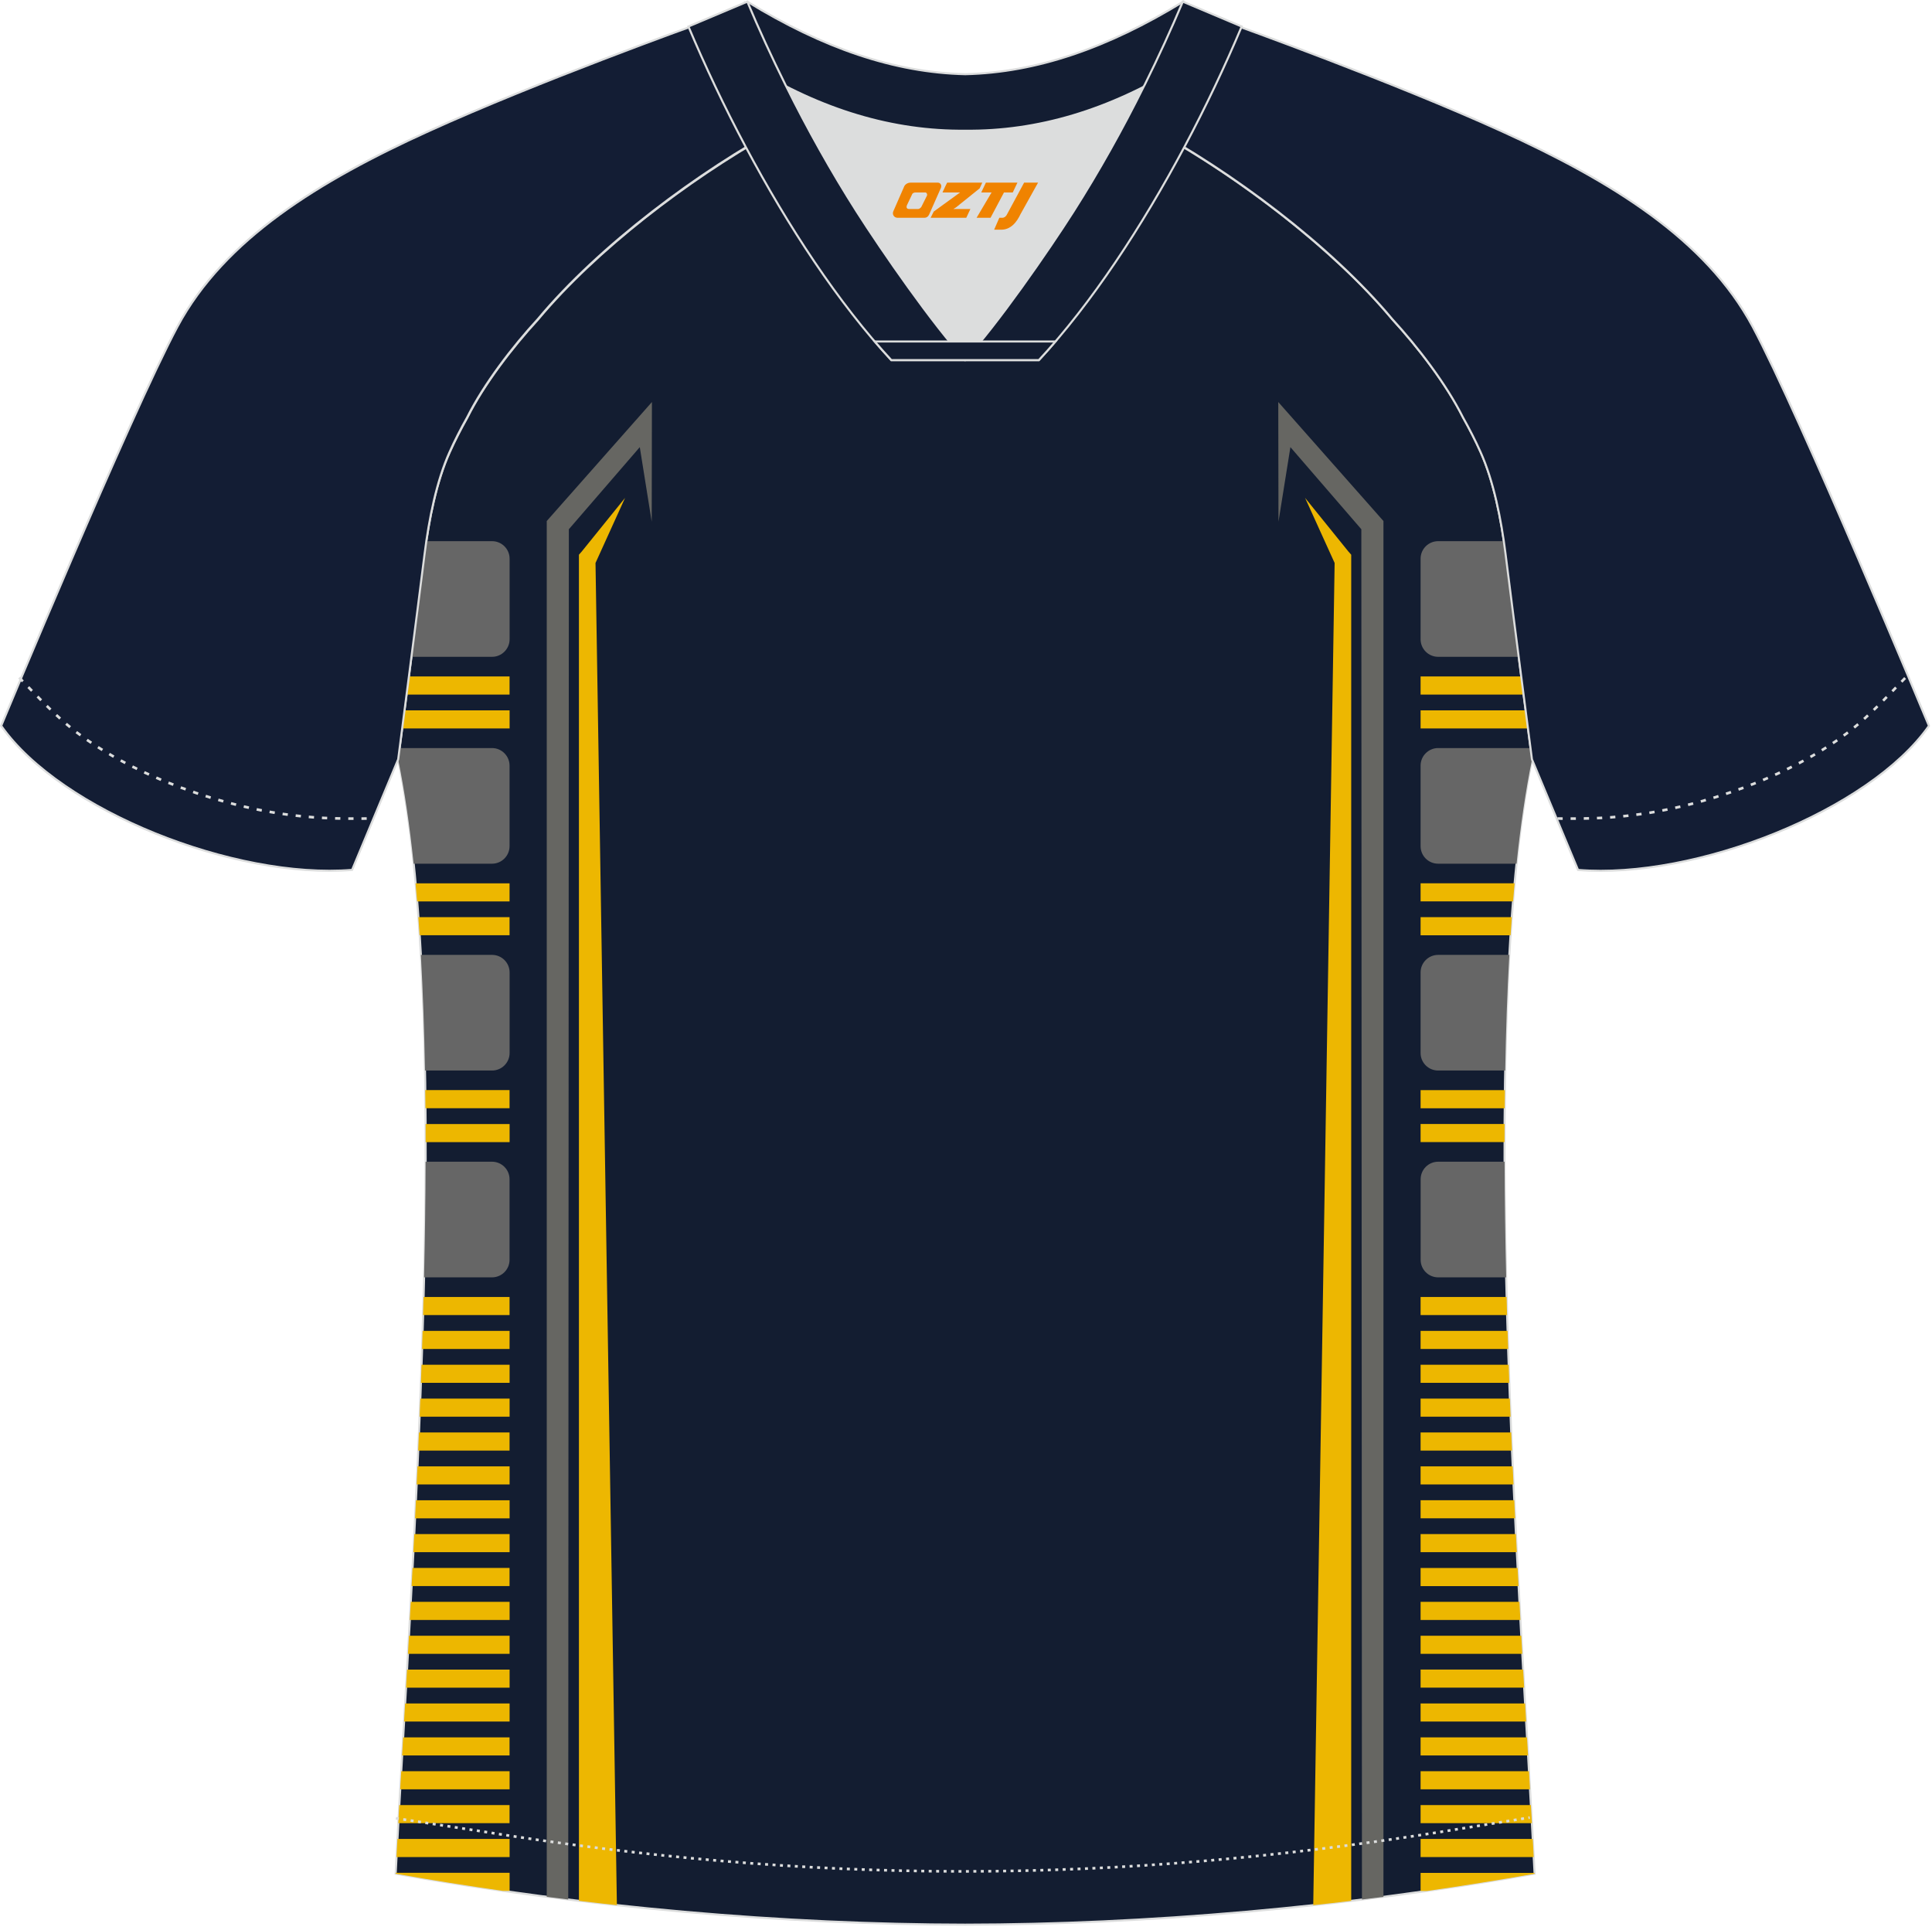 <?xml version="1.0" encoding="utf-8"?>
<!-- Generator: Adobe Illustrator 19.0.0, SVG Export Plug-In . SVG Version: 6.00 Build 0)  -->
<svg xmlns="http://www.w3.org/2000/svg" xmlns:xlink="http://www.w3.org/1999/xlink" version="1.1" id="图层_1" x="0px" y="0px" width="374px" height="373px" viewBox="0 0 374 373" enable-background="new 0 0 374 373" xml:space="preserve">
<g id="XMLID_20_">
	<path fill="#131D31" stroke="#DCDDDD" stroke-width="0.4" stroke-miterlimit="22.926" d="M291.47,107.27   c1.27,10.18,4.85,37.71,5.11,39.69c-10.86,52.55-2.19,162.18,0.49,215.68c-36.81,6.53-75.42,9.83-110.24,9.86   c-34.82-0.03-73.43-3.33-110.24-9.86c2.68-53.5,11.35-163.13,0.49-215.68c0.25-1.98,3.83-29.51,5.11-39.69   c0.85-6.78,2.31-14.06,4.84-19.68c1.01-2.25,2.15-4.48,3.4-6.7c3.26-6.52,8.77-13.67,13.69-19.02   c11.2-13.44,29.03-27.03,44.74-35.86c0.96-0.54-1.02-15.4-0.07-15.91c3.94,3.32,25.19,3.25,30.33,6.12l-2.64,0.68   c6.1,2.82,12.97,4.24,19.71,4.25c6.73-0.02-2.74-1.43,3.36-4.26l5.7-2.51c5.14-2.86,16.2-2.27,20.14-5.59   c0.73,0.39-1.96,16.43-1.21,16.84c15.87,8.82,34.04,22.6,45.4,36.23c4.92,5.36,10.44,12.5,13.7,19.02c1.25,2.22,2.39,4.46,3.4,6.7   C289.16,93.22,290.62,100.5,291.47,107.27z"/>
	<path fill="#666666" d="M82.52,104.74h12.74c1.87,0,3.39,1.52,3.39,3.39v15.6c0,1.86-1.53,3.39-3.39,3.39H79.64   c0.97-7.54,1.98-15.37,2.54-19.85C82.28,106.44,82.39,105.59,82.52,104.74z"/>
	<g>
		<path fill="#666666" d="M77.35,144.78h17.9c1.86,0,3.39,1.53,3.39,3.39c0,5.2,0,10.4,0,15.6c0,1.87-1.53,3.39-3.39,3.39H80.07    c-0.77-7.37-1.76-14.16-3-20.19L77.35,144.78z"/>
		<path fill="#666666" d="M81.47,184.81h13.79c1.86,0,3.39,1.52,3.39,3.39c0,5.2,0,10.4,0,15.6c0,1.87-1.53,3.39-3.39,3.39H82.27    C82.13,199.46,81.87,191.96,81.47,184.81z"/>
	</g>
	<path fill="#666666" d="M82.39,224.84h12.86c1.87,0,3.39,1.52,3.39,3.39v15.6c0,1.87-1.53,3.39-3.39,3.39H82.09   C82.26,239.7,82.37,232.21,82.39,224.84z"/>
	<path fill="#EDB700" d="M98.65,257.58H81.81c-0.04,1.17-0.07,2.34-0.11,3.5h16.94L98.65,257.58L98.65,257.58z M97.4,365.97   c-6.98-1-13.93-2.1-20.82-3.33l0.01-0.18h22.06v3.5H97.4L97.4,365.97z M76.75,359.42l0.19-3.51h21.71v3.51H76.75L76.75,359.42z    M77.1,352.86l0.19-3.5h21.35v3.5H77.1L77.1,352.86z M77.47,346.3l0.2-3.5h20.98v3.5H77.47L77.47,346.3z M77.84,339.75l0.2-3.5   h20.6v3.5H77.84L77.84,339.75z M78.22,333.19l0.2-3.5h20.23v3.5H78.22L78.22,333.19z M78.6,326.64l0.2-3.5h19.85v3.5H78.6   L78.6,326.64z M78.97,320.08l0.2-3.5h19.48v3.5H78.97L78.97,320.08z M79.33,313.53l0.19-3.51h19.13v3.51H79.33L79.33,313.53z    M79.68,306.97l0.18-3.51h18.78v3.51H79.68L79.68,306.97z M80.02,300.41l0.18-3.5h18.45v3.5H80.02L80.02,300.41z M80.35,293.86   l0.17-3.5h18.13v3.5H80.35L80.35,293.86z M80.66,287.3l0.16-3.5h17.83v3.5H80.66L80.66,287.3z M80.95,280.75   c0.05-1.17,0.1-2.33,0.15-3.51h17.54v3.51H80.95L80.95,280.75z M81.23,274.19c0.05-1.17,0.09-2.34,0.14-3.5h17.28v3.5H81.23   L81.23,274.19z M81.48,267.63c0.04-1.17,0.08-2.34,0.12-3.5h17.05v3.5H81.48L81.48,267.63z M81.9,254.52   c0.03-1.17,0.06-2.34,0.09-3.5h16.65v3.5H81.9L81.9,254.52z M82.4,221.05c0-1.17,0-2.34-0.01-3.5h16.26v3.5H82.4L82.4,221.05z    M82.36,214.49c-0.01-1.17-0.02-2.34-0.04-3.51h16.32v3.51H82.36L82.36,214.49z M81.23,181.01c-0.08-1.18-0.16-2.35-0.25-3.51   h17.66v3.51H81.23L81.23,181.01z M80.75,174.46c-0.1-1.18-0.2-2.35-0.31-3.5h18.2v3.5H80.75L80.75,174.46z M77.84,140.98l0.46-3.5   h20.35v3.5H77.84L77.84,140.98z M78.69,134.43l0.45-3.51h19.5v3.51H78.69z"/>
	<path fill="#666662" d="M105.84,367.12V101.64v-0.8l0.53-0.6l19.83-22.43l-0.04,23.17l-2.31-14.44l-13.73,15.89l-0.12,265.2   C108.61,367.47,107.22,367.3,105.84,367.12z"/>
	<path fill="#EDB701" d="M112.07,367.89V108.16v-0.8l0.53-0.6l8.4-10.4l-5.72,12.6l4.14,259.77   C116.98,368.47,114.52,368.19,112.07,367.89z"/>
	<path fill="#666666" d="M291.13,104.74h-12.74c-1.87,0-3.39,1.52-3.39,3.39v15.6c0,1.86,1.52,3.39,3.39,3.39h15.62   c-0.97-7.54-1.98-15.37-2.54-19.85C291.36,106.44,291.25,105.59,291.13,104.74z"/>
	<g>
		<path fill="#666666" d="M296.29,144.78h-17.9c-1.86,0-3.39,1.53-3.39,3.39c0,5.2,0,10.4,0,15.6c0,1.87,1.52,3.39,3.39,3.39h15.19    c0.77-7.37,1.76-14.16,3-20.19L296.29,144.78z"/>
		<path fill="#666666" d="M292.18,184.81h-13.79c-1.86,0-3.39,1.52-3.39,3.39c0,5.2,0,10.4,0,15.6c0,1.87,1.52,3.39,3.39,3.39h12.99    C291.52,199.46,291.77,191.96,292.18,184.81z"/>
	</g>
	<path fill="#666666" d="M291.26,224.84h-12.86c-1.87,0-3.39,1.52-3.39,3.39v15.6c0,1.87,1.52,3.39,3.39,3.39h13.17   C291.39,239.7,291.28,232.21,291.26,224.84z"/>
	<path fill="#EDB700" d="M275,257.58h16.84c0.04,1.17,0.07,2.34,0.11,3.5H275L275,257.58L275,257.58z M294.5,130.92l0.45,3.51H275   v-3.51H294.5L294.5,130.92z M295.35,137.48l0.45,3.5H275v-3.5H295.35L295.35,137.48z M293.2,170.95c-0.11,1.15-0.21,2.32-0.3,3.5   H275v-3.5H293.2L293.2,170.95z M292.66,177.51c-0.09,1.16-0.17,2.33-0.24,3.51H275v-3.51H292.66L292.66,177.51z M291.32,210.99   c-0.01,1.16-0.03,2.33-0.04,3.51H275v-3.51H291.32L291.32,210.99z M291.26,217.54c-0.01,1.16-0.01,2.33-0.01,3.5H275v-3.5H291.26   L291.26,217.54z M291.65,251.02c0.03,1.17,0.06,2.34,0.09,3.5H275v-3.5H291.65L291.65,251.02z M292.05,264.13   c0.04,1.17,0.08,2.34,0.12,3.5H275v-3.5H292.05L292.05,264.13z M292.28,270.69c0.04,1.17,0.09,2.34,0.14,3.5H275v-3.5H292.28   L292.28,270.69z M292.54,277.24l0.15,3.51H275v-3.51H292.54L292.54,277.24z M292.83,283.8l0.16,3.5H275v-3.5H292.83L292.83,283.8z    M293.13,290.35l0.17,3.5H275v-3.5H293.13L293.13,290.35z M293.45,296.91l0.18,3.5H275v-3.5H293.45L293.45,296.91z M293.78,303.47   l0.18,3.51H275v-3.51H293.78L293.78,303.47z M294.13,310.02l0.19,3.51H275v-3.51H294.13L294.13,310.02z M294.49,316.58l0.19,3.5   H275v-3.5H294.49L294.49,316.58z M294.85,323.13l0.2,3.5H275v-3.5H294.85L294.85,323.13z M295.23,329.69l0.2,3.5H275v-3.5H295.23   L295.23,329.69z M295.6,336.25l0.2,3.5H275v-3.5H295.6L295.6,336.25z M295.98,342.8l0.2,3.5H275v-3.5H295.98L295.98,342.8z    M296.35,349.36l0.2,3.5H275v-3.5H296.35L296.35,349.36z M296.71,355.91l0.19,3.51H275v-3.51H296.71L296.71,355.91z M297.05,362.47   l0.01,0.18c-6.89,1.22-13.84,2.33-20.82,3.33H275v-3.5H297.05z"/>
	<path fill="#666662" d="M267.81,367.12V101.64v-0.8l-0.53-0.6l-19.83-22.43l0.04,23.17l2.31-14.44l13.73,15.89l0.12,265.2   C265.04,367.47,266.42,367.3,267.81,367.12z"/>
	<path fill="#EDB701" d="M261.57,367.89V108.16v-0.8l-0.53-0.6l-8.4-10.4l5.72,12.6l-4.14,259.77   C256.67,368.47,259.12,368.19,261.57,367.89z"/>
	<path fill="#131D34" stroke="#DCDDDD" stroke-width="0.4" stroke-miterlimit="22.926" d="M221.92,24.33   c7.07-5.95,12.46-12.55,16.99-19.54c0,0,30.63,10.99,51.78,20.61c21.15,9.61,39.53,20.88,48.61,37.85   c9.08,16.97,34.11,77.23,34.11,77.23c-11.56,16.47-45.25,29.73-67.93,27.89l-8.92-21.4c0,0-3.8-29.24-5.12-39.81   c-0.85-6.78-2.31-14.06-4.84-19.68c-1.01-2.25-2.15-4.48-3.4-6.7c-3.26-6.51-8.77-13.67-13.69-19.02   C257.64,47.5,238.28,33.07,221.92,24.33z"/>
	<path fill="#131D34" stroke="#DCDDDD" stroke-width="0.4" stroke-miterlimit="22.926" d="M151.72,24.33   c-7.08-5.95-12.46-12.55-16.99-19.54c0,0-30.63,10.99-51.78,20.61C61.8,35,43.42,46.27,34.34,63.24   c-9.08,16.97-34.11,77.23-34.11,77.23c11.56,16.47,45.25,29.73,67.93,27.89l8.92-21.4c0,0,3.8-29.24,5.12-39.81   c0.85-6.78,2.31-14.06,4.84-19.68c1.01-2.25,2.15-4.48,3.4-6.7c3.26-6.51,8.77-13.67,13.69-19.02   C116.01,47.5,135.36,33.07,151.72,24.33z"/>
	<path fill="none" stroke="#DCDDDD" stroke-width="0.51" stroke-miterlimit="22.926" stroke-dasharray="1.02,1.531" d="   M3.71,131.14c2.92,3.02,6.09,6.41,9.27,9.1c10.32,8.74,27.36,15.21,41.6,17.27c5.61,0.82,10.34,0.99,16.71,0.91"/>
	<path fill="none" stroke="#DCDDDD" stroke-width="0.51" stroke-miterlimit="22.926" stroke-dasharray="0.576,0.865" d="   M76.64,351.91c1.31,0.21,15.14,2.3,16.45,2.51c30.89,4.95,61.95,7.77,93.3,7.77c30.85,0,61.41-2.73,91.81-7.53   c1.8-0.28,16.13-2.59,17.93-2.89"/>
	<path fill="none" stroke="#DCDDDD" stroke-width="0.51" stroke-miterlimit="22.926" stroke-dasharray="1.02,1.531" d="   M368.8,131.22c-2.9,3-6.04,6.35-9.19,9.02c-10.32,8.74-27.36,15.21-41.61,17.27c-5.61,0.82-10.34,0.99-16.71,0.91"/>
	<path fill="#131D32" stroke="#DCDDDD" stroke-width="0.4" stroke-miterlimit="22.926" d="M145.36,12.88   c13.69,8.44,27.53,12.57,41.51,12.42c13.98,0.15,27.82-3.98,41.51-12.42c1.75-6.97,0.68-12.56,0.68-12.56   c-14.63,8.96-28.42,13.72-42.2,14.04c-13.77-0.31-27.57-5.07-42.2-14.04C144.67,0.32,143.6,5.92,145.36,12.88z"/>
	<path fill="#DCDDDD" d="M218.04,18.43c-10.31,4.7-20.7,6.99-31.17,6.88c-10.47,0.11-20.86-2.18-31.17-6.88   c-1.16-0.53-2.32-1.09-3.48-1.68c4.1,8.24,8.7,16.46,13.6,24.17c4.88,7.67,14.79,21.97,21.04,28.72l-0.04,0.06   c6.25-6.75,16.16-21.05,21.04-28.72c4.91-7.71,9.5-15.93,13.6-24.17l0.02-0.05C220.34,17.35,219.19,17.9,218.04,18.43z"/>
	<path fill="#131D32" stroke="#DCDDDD" stroke-width="0.4" stroke-miterlimit="22.926" d="M152.04,16.4   c-2.68-5.4-5.16-10.81-7.37-16.08l-11.4,4.81c3.2,7.6,6.93,15.5,11.06,23.25c8.22,15.44,18,30.33,28.21,41.32h14.28l0.04-0.06   c-6.25-6.75-16.15-21.05-21.04-28.72c-4.91-7.71-9.5-15.93-13.6-24.17C152.16,16.63,152.1,16.51,152.04,16.4z"/>
	<path fill="#131D32" stroke="#DCDDDD" stroke-width="0.4" stroke-miterlimit="22.926" d="M221.6,16.4   c2.68-5.4,5.15-10.81,7.37-16.08l11.4,4.81c-3.2,7.6-6.93,15.5-11.06,23.25c-8.22,15.44-18,30.33-28.21,41.32h-14.29l-0.04-0.06   c6.25-6.75,16.16-21.05,21.04-28.72c4.91-7.71,9.5-15.93,13.6-24.17C221.48,16.63,221.54,16.51,221.6,16.4z"/>
	<path fill="#131D32" stroke="#DCDDDD" stroke-width="0.4" stroke-miterlimit="22.926" d="M186.82,69.69h14.29   c1.08-1.16,2.15-2.36,3.21-3.6h-14.38h-0.09h-6.05h-14.47c1.07,1.24,2.14,2.44,3.21,3.6H186.82z"/>
	
</g>
<g>
	<path fill="#F08300" d="M198.25,35.35l-3.4,6.3c-0.2,0.3-0.5,0.5-0.8,0.5h-0.6l-1,2.3h1.2c2,0.1,3.2-1.5,3.9-3L200.95,35.35h-2.5L198.25,35.35z"/>
	<polygon fill="#F08300" points="191.05,35.35 ,196.95,35.35 ,196.05,37.25 ,194.35,37.25 ,191.75,42.15 ,189.05,42.15 ,191.95,37.25 ,189.95,37.25 ,190.85,35.35"/>
	<polygon fill="#F08300" points="185.05,40.45 ,184.55,40.45 ,185.05,40.15 ,189.65,36.45 ,190.15,35.35 ,183.35,35.35 ,183.05,35.95 ,182.45,37.25 ,185.25,37.25 ,185.85,37.25 ,180.75,40.95    ,180.15,42.15 ,186.75,42.15 ,187.05,42.15 ,187.85,40.45"/>
	<path fill="#F08300" d="M181.55,35.35H176.25C175.75,35.35,175.25,35.65,175.05,36.05L172.95,40.85C172.65,41.45,173.05,42.15,173.75,42.15h5.2c0.4,0,0.7-0.2,0.9-0.6L182.15,36.35C182.35,35.85,182.05,35.35,181.55,35.35z M179.45,37.85L178.35,40.05C178.15,40.35,177.85,40.45,177.75,40.45l-1.8,0C175.75,40.45,175.35,40.35,175.55,39.75l1-2.1c0.1-0.3,0.4-0.4,0.7-0.4h1.9   C179.35,37.25,179.55,37.55,179.45,37.85z"/>
</g>
</svg>